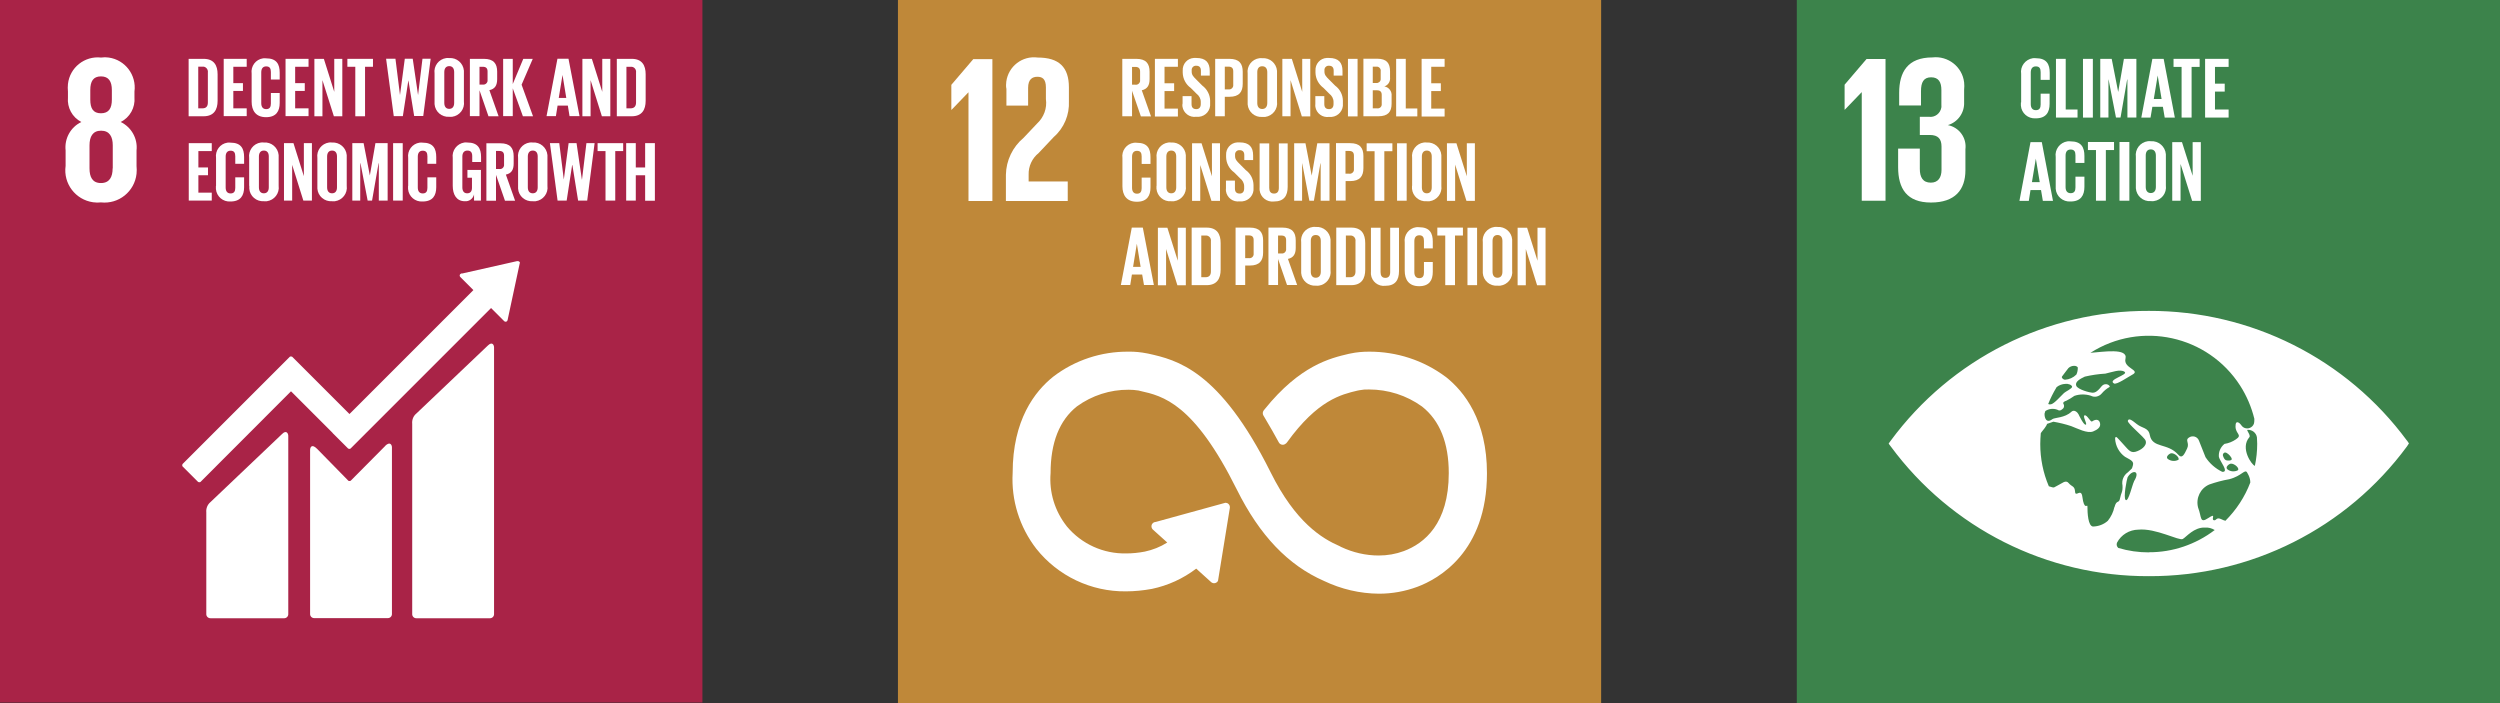 <?xml version="1.0" encoding="UTF-8"?><svg id="Layer_1" xmlns="http://www.w3.org/2000/svg" xmlns:xlink="http://www.w3.org/1999/xlink" viewBox="0 0 192.44 54.13"><rect x="0" y="0" width="192.44" height="54.13" fill="#333333" stroke="none"/><defs><style>.cls-1{fill:none;}.cls-2{clip-path:url(#clippath);}.cls-3{fill:#fff;}.cls-4{fill:#a92347;}.cls-5{fill:#bf8839;}.cls-6{fill:#3c834b;}.cls-7{clip-path:url(#clippath-1);}.cls-8{clip-path:url(#clippath-4);}.cls-9{clip-path:url(#clippath-3);}.cls-10{clip-path:url(#clippath-2);}.cls-11{clip-path:url(#clippath-7);}.cls-12{clip-path:url(#clippath-8);}.cls-13{clip-path:url(#clippath-6);}.cls-14{clip-path:url(#clippath-5);}.cls-15{clip-path:url(#clippath-9);}.cls-16{clip-path:url(#clippath-14);}.cls-17{clip-path:url(#clippath-13);}.cls-18{clip-path:url(#clippath-12);}.cls-19{clip-path:url(#clippath-10);}.cls-20{clip-path:url(#clippath-15);}.cls-21{clip-path:url(#clippath-17);}.cls-22{clip-path:url(#clippath-16);}.cls-23{clip-path:url(#clippath-19);}.cls-24{clip-path:url(#clippath-11);}.cls-25{clip-path:url(#clippath-18);}</style><clipPath id="clippath"><rect class="cls-1" x="-22.65" y="-239.92" width="292.72" height="321.09"/></clipPath><clipPath id="clippath-1"><rect class="cls-1" x="-22.65" y="-239.92" width="292.72" height="321.09"/></clipPath><clipPath id="clippath-2"><rect class="cls-1" x="-22.65" y="-239.92" width="292.72" height="321.09"/></clipPath><clipPath id="clippath-3"><rect class="cls-1" x="-22.65" y="-239.92" width="292.72" height="321.09"/></clipPath><clipPath id="clippath-4"><rect class="cls-1" x="-22.65" y="-239.92" width="292.72" height="321.09"/></clipPath><clipPath id="clippath-5"><rect class="cls-1" x="-22.65" y="-239.92" width="292.72" height="321.09"/></clipPath><clipPath id="clippath-6"><rect class="cls-1" x="-22.65" y="-239.92" width="292.72" height="321.09"/></clipPath><clipPath id="clippath-7"><rect class="cls-1" x="-22.65" y="-239.92" width="292.72" height="321.09"/></clipPath><clipPath id="clippath-8"><rect class="cls-1" x="-22.65" y="-239.92" width="292.72" height="321.09"/></clipPath><clipPath id="clippath-9"><rect class="cls-1" x="-22.65" y="-239.92" width="292.72" height="321.09"/></clipPath><clipPath id="clippath-10"><rect class="cls-1" x="-22.65" y="-239.92" width="292.72" height="321.09"/></clipPath><clipPath id="clippath-11"><rect class="cls-1" x="-22.65" y="-239.92" width="292.72" height="321.09"/></clipPath><clipPath id="clippath-12"><rect class="cls-1" x="-22.65" y="-239.92" width="292.72" height="321.09"/></clipPath><clipPath id="clippath-13"><rect class="cls-1" x="-22.65" y="-239.92" width="292.72" height="321.09"/></clipPath><clipPath id="clippath-14"><rect class="cls-1" x="-22.65" y="-239.92" width="292.72" height="321.09"/></clipPath><clipPath id="clippath-15"><rect class="cls-1" x="-22.65" y="-239.92" width="292.72" height="321.09"/></clipPath><clipPath id="clippath-16"><rect class="cls-1" x="-22.65" y="-239.92" width="292.72" height="321.09"/></clipPath><clipPath id="clippath-17"><rect class="cls-1" x="-22.65" y="-239.92" width="292.72" height="321.09"/></clipPath><clipPath id="clippath-18"><rect class="cls-1" x="-22.65" y="-239.92" width="292.72" height="321.09"/></clipPath><clipPath id="clippath-19"><rect class="cls-1" x="-22.65" y="-239.92" width="292.72" height="321.09"/></clipPath></defs><path id="Path_12773" class="cls-4" d="M0,54.08H54.07V0H0V54.08Z"/><g class="cls-2"><g id="Group_2528"><g id="Group_2522"><path id="Path_12774" class="cls-3" d="M8.67,12.96c0,.66-.24,1.13-.9,1.13s-.88-.47-.88-1.13v-1.77c0-.66,.24-1.13,.89-1.13s.9,.46,.9,1.13v1.77Zm-1.72-6.03c0-.66,.22-1.05,.82-1.05s.84,.39,.84,1.05v.74c0,.66-.23,1.05-.84,1.05s-.82-.39-.82-1.05v-.74Zm3.56,5.84v-1.19c.1-.91-.39-1.79-1.22-2.19,.71-.35,1.13-1.11,1.06-1.9v-.44c.17-1.27-.71-2.44-1.98-2.62-.19-.03-.39-.03-.59,0-1.27-.14-2.41,.77-2.55,2.04-.02,.19-.02,.39,0,.58v.45c-.07,.78,.33,1.53,1.03,1.89-.83,.4-1.31,1.28-1.21,2.19v1.19c-.19,1.36,.76,2.61,2.12,2.8,.2,.03,.4,.03,.6,.01,1.37,.15,2.59-.84,2.74-2.2,.02-.2,.02-.41,0-.61"/></g><g id="Group_2523"><path id="Path_12775" class="cls-3" d="M37.54,26.61l-5.5,5.23c-.23,.19-.34,.49-.31,.79v14.65c0,.17,.14,.31,.31,.31,0,0,0,0,0,0h5.68c.17,0,.31-.14,.31-.31,0,0,0,0,0,0V26.74c0-.17-.13-.49-.49-.13"/></g><g id="Group_2524"><path id="Path_12776" class="cls-3" d="M21.7,33.42l-5.5,5.23c-.23,.19-.35,.49-.32,.79v7.84c0,.17,.14,.31,.32,.31h5.68c.17,0,.31-.14,.31-.31,0,0,0,0,0,0v-13.73c0-.17-.14-.49-.49-.13"/></g><g id="Group_2525"><path id="Path_12777" class="cls-3" d="M40.03,20.27s-.01-.09-.05-.12c-.03-.03-.06-.04-.1-.05h-.08l-4.21,.95h-.08s-.06,.03-.08,.05c-.06,.06-.06,.16,0,.22,0,0,0,0,0,0l.05,.05,.96,.96-9.54,9.54-4.41-4.41s-.13-.05-.18,0h0l-1.2,1.2-7.06,7.06s-.05,.13,0,.18l1.2,1.2s.13,.05,.18,0h0l6.97-6.98,3.2,3.2s0,.01,.01,.02l1.19,1.19s.13,.05,.18,0c0,0,0,0,0,0h0l10.82-10.82,1.01,1.01c.06,.06,.16,.06,.22,0h0s.04-.06,.05-.1v-.02l.92-4.3v-.05Z"/></g><g id="Group_2526"><path id="Path_12778" class="cls-3" d="M29.65,34.33l-2.66,2.68s-.12,.04-.17,0l-2.41-2.46c-.44-.44-.54-.08-.54,.09v12.63c0,.17,.14,.31,.31,.31h5.68c.17,0,.31-.14,.31-.31v-12.84c0-.17-.14-.49-.53-.1"/></g><g id="Group_2527"><path id="Path_12779" class="cls-3" d="M15.58,8.34c.31,0,.42-.18,.42-.45v-2.31c.03-.21-.11-.41-.32-.45-.03,0-.07,0-.11,0h-.31v3.21h.31Zm1.17-2.63v2.05c0,.68-.28,1.19-1.08,1.19h-1.15V4.53h1.15c.8,0,1.08,.5,1.08,1.19"/></g></g></g><g id="Group_2529"><path id="Path_12781" class="cls-3" d="M17.22,4.53h1.77v.61h-1.03v1.26h.74v.6h-.74v1.34h1.03v.6h-1.77V4.53Z"/></g><g class="cls-7"><g id="Group_2531"><g id="Group_2530"><path id="Path_12782" class="cls-3" d="M19.37,7.81v-2.14c-.08-.57,.31-1.1,.88-1.18,.08-.01,.15-.01,.23,0,.82,0,1.05,.46,1.05,1.11v.52h-.68v-.58c0-.27-.09-.43-.36-.43s-.38,.19-.38,.46v2.37c0,.27,.11,.46,.38,.46s.36-.17,.36-.43v-.81h.68v.76c0,.63-.26,1.1-1.05,1.1s-1.11-.51-1.11-1.19"/></g></g></g><g id="Group_2532"><path id="Path_12784" class="cls-3" d="M21.98,4.53h1.77v.61h-1.03v1.26h.74v.6h-.74v1.34h1.03v.6h-1.77V4.53Z"/></g><g id="Group_2533"><path id="Path_12785" class="cls-3" d="M24.82,6.17v2.78h-.62V4.53h.73l.8,2.54v-2.54h.62v4.42h-.65l-.88-2.78Z"/></g><g id="Group_2534"><path id="Path_12786" class="cls-3" d="M26.73,4.53h1.98v.61h-.61v3.81h-.75v-3.81h-.61v-.61Z"/></g><g id="Group_2535"><path id="Path_12787" class="cls-3" d="M31.43,6.21l-.42,2.73h-.7l-.59-4.42h.72l.35,2.8h0l.37-2.8h.61l.41,2.8h0l.34-2.8h.63l-.57,4.41h-.7l-.44-2.73h0Z"/></g><g class="cls-10"><g id="Group_2538"><g id="Group_2536"><path id="Path_12788" class="cls-3" d="M34.96,7.92v-2.37c0-.27-.12-.46-.38-.46s-.38,.19-.38,.46v2.37c0,.27,.12,.46,.38,.46s.38-.19,.38-.46m-1.51-.12v-2.14c-.08-.58,.32-1.11,.9-1.19,.07-.01,.15-.01,.22,0,.58-.05,1.09,.39,1.14,.97,0,.07,0,.15,0,.22v2.14c.08,.58-.33,1.11-.91,1.19-.07,0-.15,.01-.22,0-.58,.04-1.08-.39-1.13-.97,0-.07,0-.15,0-.22"/></g><g id="Group_2537"><path id="Path_12789" class="cls-3" d="M36.91,5.13v1.38h.25c.18,.03,.34-.1,.37-.27,0-.03,0-.06,0-.09v-.65c0-.24-.11-.36-.37-.36h-.25Zm0,1.78v2.03h-.74V4.53h1.08c.75,0,1.02,.37,1.02,.99v.57c0,.48-.17,.76-.6,.85l.71,2.01h-.78l-.7-2.03Z"/></g></g></g><g id="Group_2539"><path id="Path_12791" class="cls-3" d="M39.47,6.79v2.15h-.74V4.53h.74v1.94l.81-1.94h.73l-.86,1.99,.88,2.43h-.78l-.78-2.15Z"/></g><g id="Group_2540"><path id="Path_12792" class="cls-3" d="M43,7.54h.59l-.29-1.77h0l-.29,1.77Zm-.93,1.4l.84-4.42h.85l.85,4.42h-.77l-.13-.81h-.79l-.13,.81h-.7Z"/></g><g id="Group_2541"><path id="Path_12793" class="cls-3" d="M45.46,6.17v2.78h-.63V4.53h.73l.8,2.54v-2.54h.62v4.42h-.65l-.87-2.78Z"/></g><g class="cls-9"><g id="Group_2543"><g id="Group_2542"><path id="Path_12794" class="cls-3" d="M48.53,8.34c.31,0,.43-.18,.43-.45v-2.31c.03-.21-.11-.41-.33-.44-.03,0-.07,0-.1,0h-.31v3.2h.31Zm1.17-2.63v2.05c0,.68-.28,1.19-1.07,1.19h-1.15V4.53h1.15c.79,0,1.07,.5,1.07,1.19"/></g></g></g><g id="Group_2544"><path id="Path_12796" class="cls-3" d="M14.53,11.02h1.77v.61h-1.03v1.26h.74v.6h-.74v1.34h1.03v.61h-1.77v-4.42Z"/></g><g class="cls-8"><g id="Group_2547"><g id="Group_2545"><path id="Path_12797" class="cls-3" d="M16.63,14.3v-2.14c-.08-.57,.31-1.1,.88-1.18,.08-.01,.15-.01,.23,0,.82,0,1.05,.46,1.05,1.11v.52h-.68v-.58c0-.27-.09-.43-.36-.43s-.38,.19-.38,.46v2.37c0,.27,.11,.46,.38,.46s.36-.17,.36-.43v-.81h.68v.76c0,.63-.26,1.1-1.05,1.1-.57,.04-1.07-.38-1.12-.96,0-.08,0-.16,0-.23"/></g><g id="Group_2546"><path id="Path_12798" class="cls-3" d="M20.69,14.41v-2.37c0-.27-.12-.45-.38-.45s-.38,.19-.38,.46v2.37c0,.27,.12,.46,.38,.46s.38-.19,.38-.46m-1.51-.12v-2.14c-.08-.57,.32-1.11,.9-1.19,.07-.01,.15-.01,.23,0,.58-.05,1.09,.39,1.14,.97,0,.07,0,.15,0,.22v2.14c.08,.58-.33,1.11-.91,1.19-.07,0-.15,.01-.22,0-.58,.04-1.09-.39-1.13-.97,0-.07,0-.15,0-.22"/></g></g></g><g id="Group_2548"><path id="Path_12800" class="cls-3" d="M22.49,12.66v2.78h-.63v-4.42h.73l.8,2.54v-2.54h.62v4.42h-.66l-.87-2.78Z"/></g><g class="cls-14"><g id="Group_2550"><g id="Group_2549"><path id="Path_12801" class="cls-3" d="M25.94,14.41v-2.37c0-.27-.12-.45-.38-.45s-.38,.19-.38,.46v2.37c0,.27,.12,.46,.38,.46s.38-.19,.38-.46m-1.51-.12v-2.14c-.08-.58,.32-1.11,.9-1.19,.07-.01,.15-.01,.22,0,.58-.04,1.09,.39,1.14,.97,0,.07,0,.15,0,.22v2.14c.08,.58-.33,1.11-.91,1.19-.07,0-.15,.01-.22,0-.58,.04-1.09-.39-1.13-.97,0-.07,0-.15,0-.22"/></g></g></g><g id="Group_2551"><path id="Path_12803" class="cls-3" d="M29.16,12.57h-.02l-.5,2.87h-.34l-.55-2.87h-.02v2.87h-.61v-4.42h.87l.48,2.49h0l.43-2.49h.94v4.42h-.68v-2.87Z"/></g><path id="Path_12804" class="cls-3" d="M30.26,15.44h.74v-4.42h-.74v4.42Z"/><g class="cls-13"><g id="Group_2556"><g id="Group_2552"><path id="Path_12805" class="cls-3" d="M31.42,14.3v-2.14c-.08-.57,.31-1.1,.88-1.18,.08-.01,.15-.01,.23,0,.82,0,1.05,.46,1.05,1.11v.52h-.68v-.58c0-.27-.09-.43-.36-.43s-.38,.19-.38,.46v2.37c0,.27,.11,.46,.38,.46s.36-.17,.36-.43v-.81h.68v.76c0,.63-.26,1.1-1.05,1.1-.57,.04-1.07-.38-1.12-.96,0-.08,0-.15,0-.23"/></g><g id="Group_2553"><path id="Path_12806" class="cls-3" d="M35.96,13.08h1.06v2.36h-.53v-.48c-.07,.33-.37,.56-.71,.53-.64,0-.93-.51-.93-1.19v-2.14c-.08-.57,.32-1.1,.89-1.19,.07-.01,.15-.01,.23,0,.82,0,1.06,.46,1.06,1.11v.39h-.68v-.45c0-.27-.1-.43-.37-.43s-.39,.19-.39,.46v2.37c0,.27,.11,.46,.37,.46,.24,0,.37-.14,.37-.42v-.78h-.35v-.59Z"/></g><g id="Group_2554"><path id="Path_12807" class="cls-3" d="M38.18,11.63v1.38h.25c.18,.03,.34-.09,.37-.27,0-.03,0-.06,0-.1v-.66c0-.24-.11-.36-.37-.36h-.25Zm0,1.79v2.03h-.74v-4.42h1.08c.75,0,1.02,.37,1.02,.99v.57c0,.48-.17,.76-.6,.85l.71,2.01h-.78l-.7-2.02Z"/></g><g id="Group_2555"><path id="Path_12808" class="cls-3" d="M41.39,14.41v-2.37c0-.27-.12-.45-.38-.45s-.38,.19-.38,.46v2.37c0,.27,.12,.46,.38,.46s.38-.19,.38-.46m-1.51-.12v-2.14c-.08-.58,.32-1.11,.9-1.19,.07-.01,.15-.01,.22,0,.58-.05,1.09,.39,1.14,.97,0,.07,0,.15,0,.22v2.14c.08,.58-.33,1.11-.91,1.19-.07,0-.15,.01-.22,0-.58,.04-1.09-.39-1.13-.97,0-.07,0-.15,0-.22"/></g></g></g><g id="Group_2557"><path id="Path_12810" class="cls-3" d="M44.04,12.71l-.42,2.73h-.7l-.59-4.42h.72l.35,2.8h0l.37-2.8h.61l.41,2.8h.01l.34-2.8h.63l-.57,4.42h-.7l-.44-2.73h0Z"/></g><g id="Group_2558"><path id="Path_12811" class="cls-3" d="M45.99,11.02h1.98v.61h-.61v3.81h-.75v-3.81h-.61v-.61Z"/></g><g id="Group_2559"><path id="Path_12812" class="cls-3" d="M49.65,13.49h-.71v1.95h-.74v-4.42h.74v1.87h.72v-1.87h.75v4.43h-.75v-1.95Z"/></g><path id="Path_12813" class="cls-6" d="M138.31,54.13h54.13V0h-54.13V54.13Z"/><g id="Group_2560"><path id="Path_12814" class="cls-3" d="M145.14,4.54V15.45h-1.83V7.1h-.01l-1.29,1.34h-.02v-1.92l1.69-1.98h1.46Z"/></g><g class="cls-11"><g id="Group_2564"><g id="Group_2561"><path id="Path_12815" class="cls-3" d="M151.19,6.91v.95c.04,.81-.48,1.54-1.25,1.77,.87,.17,1.46,.98,1.35,1.86v1.61c0,1.51-.8,2.49-2.65,2.49s-2.53-1.06-2.53-2.72v-1.43h1.67v1.56c0,.64,.23,1.06,.85,1.06,.56,0,.82-.4,.82-.98v-1.8c0-.58-.26-.89-.9-.89h-.77v-1.4h.69c.47,.07,.9-.26,.97-.73,0-.05,.01-.11,0-.16v-1.17c0-.6-.21-.98-.79-.98s-.78,.39-.78,1.06v1.11h-1.68v-.97c0-1.61,.66-2.73,2.56-2.73,1.2-.14,2.3,.72,2.44,1.92,.02,.19,.02,.38,0,.57"/></g><g id="Group_2562"><path id="Path_12816" class="cls-3" d="M173.57,35.86c-.23-.06-1.16-1.36-.42-2.21,.12-.14-.25-.55-.15-.56,.36-.03,.68,.23,.73,.58,0,.16,.02,.32,.02,.49,0,.57-.06,1.14-.18,1.7m-2.29,4.22c-.09-.02-.18-.06-.26-.1-.45-.23-.4,.14-.62,.06s.25-.6-.42-.16-.49-.06-.78-.81c-.19-.73,.18-1.49,.87-1.78,.49-.17,1-.31,1.52-.4,1-.25,1.22-.85,1.4-.49l.1,.19c.08,.17,.13,.36,.13,.55-.42,1.11-1.08,2.11-1.92,2.95m-5.89,2.43c-.79,0-1.58-.11-2.35-.34-.12-.1-.16-.27-.1-.41,.32-.61,.95-.99,1.64-1,1.35-.13,3.14,.88,3.42,.72s.86-.91,1.7-.88c.27-.02,.53,.05,.76,.19-1.46,1.11-3.24,1.72-5.07,1.71m-1.14-5.45c-.12,.19-.43,1.59-.64,1.43s.09-1.63,.14-1.74c.33-.61,1.04-.57,.49,.31m3.41-1.66c-.26,.13-.57,.1-.8-.07-.21-.16,.13-.43,.26-.44,.28-.03,.7,.37,.54,.52m3.69,.02c-.09-.03-.17-.12-.24-.33-.04-.09,0-.2,.09-.25,.06-.03,.13-.02,.18,.01,.17,.09,.4,.34,.4,.48s-.34,.12-.43,.09m.36,.26c.28-.02,.7,.36,.54,.51-.26,.13-.57,.11-.8-.07-.21-.17,.13-.43,.26-.44m-8.96,3.33c-.08,.39-.26,.76-.51,1.07-.31,.28-.72,.43-1.14,.44-.38-.03-.43-1.04-.43-1.56,0-.18-.25,.35-.39-.73-.09-.7-.53,.07-.56-.39s-.25-.37-.49-.66c-.23-.29-.52,.03-.85,.18s-.19,.22-.65,.07c-.01,0-.02,0-.03-.01-.44-1.03-.66-2.13-.66-3.25,0-.28,.02-.56,.04-.83,.02-.03,.03-.05,.05-.08,.44-.52,.43-.64,.43-.64l.49-.17c.46,.08,.92,.19,1.37,.34,.48,.18,1.24,.59,1.69,.41,.32-.13,.57-.31,.54-.58-.04-.34-.3-.41-.62-.19-.12,.08-.37-.51-.57-.47s.24,.69,.08,.72-.5-.69-.56-.81-.32-.4-.55-.18c-.49,.47-1.29,.44-1.45,.56-.49,.37-.62-.12-.61-.42,.02-.07,.04-.13,.06-.2,.27-.18,.62-.22,.93-.1,.22,.15,.37-.04,.46-.12,.07-.1,.07-.24,0-.34-.06-.12,.11-.2,.22-.23,.22-.11,.43-.24,.63-.38,.41-.14,.85-.14,1.26-.01,.28,.15,.63,.08,.84-.17,.17-.2,.37-.37,.6-.5,.12-.06-.3-.45-.64-.02s-.52,.46-.68,.46-1.13-.24-1.24-.54c-.12-.3,.3-.53,.66-.7,.52-.12,1.05-.2,1.58-.23,.51-.11,1.15-.37,1.48-.14s-1.36,.6-.81,.9c.2,.11,1.09-.51,1.39-.67,.72-.37-.7-.49-.51-1.24,.21-.85-1.74-.52-2.7-.45,3.88-2.48,9.04-1.35,11.53,2.53,.5,.78,.87,1.65,1.09,2.55,0,.13,0,.26-.04,.39-.11,.28-.43,.42-.71,.31-.11-.04-.21-.13-.27-.23-.08-.12-.44-.46-.43,.12,0,.58,.56,.64,.03,.99-.26,.18-.56,.3-.88,.35-.3,.24-.47,.62-.43,1,.06,.32,.82,1.19,.26,1.15-.52-.25-.97-.64-1.29-1.13-.18-.46-.36-.91-.5-1.26-.09-.26-.37-.4-.63-.32-.06,.02-.11,.05-.16,.08-.3,.2,.08,.41-.13,.84s-.37,.82-.68,.47c-.81-.93-2-.47-2.19-1.52-.1-.57-.59-.51-.99-.83s-.63-.49-.7-.26c-.06,.2,1.28,1.26,1.37,1.53,.14,.4-.4,.76-.8,.86s-.57-.22-.96-.63-.56-.7-.59-.38c.03,.55,.31,1.07,.76,1.39,.34,.21,.72,.31,.61,.66s0,.15-.38,.53c-.33,.23-.5,.62-.42,1.02,.03,.52-.11,.55-.19,.99s-.27,.06-.43,.69m-4.48-9.21s.04-.04,.04-.05c.19-.15,.42-.23,.66-.24,.21-.03,.49,.07,.52,.21s-.52,.39-.62,.49c-.29,.27-.74,.81-1,.87-.07,.02-.15,.01-.22-.02,.17-.43,.38-.85,.62-1.25m.43-.85c.11-.16,.47-.61,.51-.67,.11-.1,.25-.16,.4-.17,.13-.02,.3,.05,.32,.14,0,.18-.03,.37-.11,.53-.24,.24-.55,.38-.88,.4-.19-.03-.27-.18-.23-.24m26.56,4.93c-4.65-6.31-12.03-10.01-19.87-9.99-7.84-.03-15.22,3.68-19.87,9.99-.06,.09-.11,.16-.16,.22,.04,.06,.09,.14,.16,.22,4.65,6.31,12.03,10.02,19.87,9.99,7.84,.03,15.22-3.68,19.87-9.99,.06-.09,.11-.16,.15-.23-.04-.06-.09-.14-.15-.22"/></g><g id="Group_2563"><path id="Path_12817" class="cls-3" d="M155.58,7.88v-2.19c-.09-.58,.32-1.12,.9-1.21,.08-.01,.16-.01,.23,0,.84,0,1.07,.47,1.07,1.13v.54h-.7v-.6c0-.28-.09-.44-.37-.44s-.39,.2-.39,.47v2.43c0,.27,.11,.47,.39,.47s.37-.17,.37-.44v-.83h.69v.78c0,.64-.26,1.12-1.07,1.12-.59,.04-1.1-.4-1.14-.98,0-.08,0-.16,0-.24"/></g></g></g><g id="Group_2565"><path id="Path_12819" class="cls-3" d="M158.26,4.53v4.52h1.66v-.62h-.91v-3.9h-.76Z"/></g><path id="Path_12820" class="cls-3" d="M160.34,9.05h.76V4.53h-.76v4.52Z"/><g id="Group_2566"><path id="Path_12821" class="cls-3" d="M163.76,6.12h-.02l-.51,2.93h-.35l-.57-2.93h-.01v2.93h-.63V4.53h.88l.5,2.55h0l.44-2.55h.96v4.52h-.69v-2.93Z"/></g><g id="Group_2567"><path id="Path_12822" class="cls-3" d="M165.78,7.62h.61l-.3-1.81h0l-.3,1.81Zm-.95,1.43l.85-4.52h.87l.86,4.52h-.78l-.14-.83h-.81l-.14,.83h-.72Z"/></g><g id="Group_2568"><path id="Path_12823" class="cls-3" d="M167.3,4.53h2.02v.62h-.62v3.9h-.77v-3.9h-.62v-.62Z"/></g><g id="Group_2569"><path id="Path_12824" class="cls-3" d="M169.74,4.53h1.81v.62h-1.05v1.29h.75v.61h-.75v1.38h1.05v.62h-1.81V4.53Z"/></g><g id="Group_2570"><path id="Path_12825" class="cls-3" d="M156.4,14.02h.61l-.3-1.81h0l-.3,1.81Zm-.95,1.43l.85-4.51h.87l.86,4.52h-.78l-.14-.83h-.81l-.13,.83h-.72Z"/></g><g class="cls-12"><g id="Group_2572"><g id="Group_2571"><path id="Path_12826" class="cls-3" d="M158.24,14.28v-2.19c-.09-.58,.32-1.12,.9-1.21,.08-.01,.16-.01,.24,0,.84,0,1.07,.47,1.07,1.13v.53h-.69v-.59c0-.28-.09-.44-.37-.44s-.39,.19-.39,.47v2.42c0,.27,.11,.47,.39,.47s.37-.17,.37-.44v-.83h.69v.78c0,.65-.27,1.13-1.07,1.13-.59,.04-1.1-.4-1.14-.98,0-.08,0-.16,0-.24"/></g></g></g><g id="Group_2573"><path id="Path_12828" class="cls-3" d="M160.71,10.93h2.02v.62h-.63v3.9h-.76v-3.9h-.62v-.62Z"/></g><path id="Path_12829" class="cls-3" d="M163.15,15.45h.76v-4.52h-.76v4.52Z"/><g class="cls-15"><g id="Group_2575"><g id="Group_2574"><path id="Path_12830" class="cls-3" d="M165.95,14.4v-2.43c0-.27-.12-.47-.39-.47s-.39,.19-.39,.47v2.42c0,.27,.12,.47,.39,.47s.39-.2,.39-.47m-1.54-.12v-2.19c-.08-.59,.33-1.13,.92-1.21,.08-.01,.15-.01,.23,0,.59-.04,1.11,.4,1.16,1,0,.07,0,.15,0,.22v2.18c.08,.59-.33,1.13-.93,1.21-.08,.01-.15,.01-.23,0-.59,.05-1.11-.4-1.15-.99,0-.08,0-.15,0-.23"/></g></g></g><g id="Group_2576"><path id="Path_12832" class="cls-3" d="M167.85,12.61v2.84h-.64v-4.51h.75l.82,2.59v-2.59h.63v4.52h-.67l-.89-2.84Z"/></g><path id="Path_12833" class="cls-5" d="M69.12,54.13h54.13V0h-54.13V54.13Z"/><g id="Group_2577"><path id="Path_12834" class="cls-3" d="M74.53,7.11h.02V15.47h1.84V4.55h-1.47l-1.69,1.98v1.92h.02l1.29-1.34Z"/></g><g class="cls-19"><g id="Group_2581"><g id="Group_2578"><path id="Path_12835" class="cls-3" d="M77.47,6.81v1.32h1.67v-1.37c0-.66,.33-.85,.71-.85,.36,0,.66,.14,.66,.82v.9c.1,.7-.16,1.4-.68,1.88l-1.03,1.09c-.85,.71-1.35,1.75-1.37,2.85v2.02h4.76v-1.5h-3.01v-.52c-.02-.65,.27-1.27,.77-1.67l1.17-1.24c.79-.69,1.21-1.71,1.16-2.75v-1.06c0-1.56-.76-2.3-2.4-2.3-1.18-.16-2.26,.67-2.42,1.85-.02,.18-.03,.35,0,.53"/></g><g id="Group_2579"><path id="Path_12836" class="cls-3" d="M111.27,29c-1.7-1.27-3.77-1.94-5.89-1.93-.48,0-.95,.04-1.42,.14l-.15,.03c-1.4,.33-3.74,.88-6.46,4.26l-.08,.1c-.08,.11-.09,.26-.02,.38l.06,.1c.45,.75,.82,1.41,1.12,1.96,.09,.18,.31,.25,.48,.15,.04-.02,.07-.04,.1-.07,.02-.02,.04-.05,.06-.07,2.35-3.26,4.19-3.69,5.41-3.98l.15-.03c.25-.05,.5-.07,.75-.06,1.46,0,2.89,.45,4.08,1.31,1.37,1.08,2.06,2.8,2.06,5.13,0,3.89-1.88,5.41-3.46,6-.62,.23-1.27,.34-1.93,.34-1,0-1.99-.23-2.9-.66l-.11-.06c-1.36-.59-3.39-1.82-5.31-5.68-3.94-7.9-7.23-8.65-9.42-9.14l-.11-.02c-.46-.09-.93-.14-1.41-.13-2.09-.02-4.13,.65-5.79,1.92-1.43,1.14-3.13,3.34-3.13,7.41-.12,2.1,.53,4.17,1.82,5.84,1.67,2.1,4.22,3.31,6.9,3.28,.67,0,1.34-.07,2-.19,1.24-.26,2.4-.79,3.41-1.56l1.15,1.04c.14,.12,.34,.11,.47-.02,.06-.06,.08-.14,.08-.22l.89-5.48v-.06c0-.09-.04-.18-.11-.24-.06-.06-.15-.09-.23-.09l-5.34,1.47-.1,.02c-.07,.01-.12,.05-.17,.1-.12,.13-.11,.34,.02,.47h0l1.11,1c-.53,.34-1.12,.57-1.73,.7-.47,.09-.94,.14-1.42,.14-1.76,.04-3.44-.72-4.57-2.07l-.03-.04c-.91-1.16-1.35-2.61-1.23-4.08,0-2.33,.68-4.06,2.03-5.13,1.16-.84,2.55-1.29,3.98-1.28,.25,0,.51,.02,.76,.06l.12,.03c1.75,.39,4.14,.94,7.45,7.6,1.75,3.52,3.94,5.82,6.71,7.03,1.32,.63,2.76,.97,4.23,.98,1.01,0,2.01-.18,2.95-.53,1.61-.6,5.36-2.66,5.36-8.74,0-4.06-1.73-6.28-3.17-7.42"/></g><g id="Group_2580"><path id="Path_12837" class="cls-3" d="M87.14,5.14v1.38h.25c.18,.03,.34-.1,.37-.27,0-.03,0-.06,0-.09v-.65c0-.24-.11-.36-.37-.36h-.25Zm0,1.78v2.03h-.75V4.53h1.08c.75,0,1.02,.37,1.02,.99v.57c0,.48-.17,.76-.6,.86l.71,2.01h-.78l-.7-2.03Z"/></g></g></g><g id="Group_2582"><path id="Path_12839" class="cls-3" d="M88.9,4.53h1.77v.61h-1.03v1.27h.74v.6h-.74v1.35h1.03v.61h-1.77V4.53Z"/></g><g class="cls-24"><g id="Group_2586"><g id="Group_2583"><path id="Path_12840" class="cls-3" d="M91.03,8v-.6h.69v.61c0,.25,.11,.39,.37,.39,.23,0,.34-.16,.34-.39v-.17c0-.25-.13-.48-.33-.63l-.44-.44c-.38-.27-.61-.71-.62-1.18v-.15c-.03-.51,.35-.95,.86-.98,.06,0,.12,0,.18,0,.75,0,1.04,.37,1.04,1v.36h-.68v-.38c0-.25-.12-.38-.35-.38-.18-.02-.34,.11-.36,.29,0,.03,0,.05,0,.08v.09c0,.25,.14,.39,.35,.6l.47,.47c.36,.27,.59,.69,.6,1.15v.21c.05,.53-.33,.99-.86,1.04-.07,0-.15,0-.22,0-.5,.07-.97-.28-1.05-.78-.01-.07-.01-.15,0-.23"/></g><g id="Group_2584"><path id="Path_12841" class="cls-3" d="M94.28,5.14v1.74h.28c.17,.03,.34-.09,.37-.27,0-.03,0-.07,0-.1v-1.02c0-.24-.11-.36-.37-.36h-.28Zm-.74-.61h1.1c.75,0,1.02,.37,1.02,.99v.93c0,.62-.27,1-1.02,1h-.36v1.5h-.74V4.53Z"/></g><g id="Group_2585"><path id="Path_12842" class="cls-3" d="M97.55,7.93v-2.37c0-.27-.12-.46-.39-.46s-.38,.19-.38,.46v2.37c0,.27,.12,.46,.38,.46s.39-.19,.39-.46m-1.51-.12v-2.14c-.08-.58,.32-1.11,.9-1.19,.07-.01,.15-.01,.22,0,.58-.05,1.09,.39,1.14,.97,0,.07,0,.15,0,.22v2.14c.08,.58-.33,1.11-.91,1.19-.07,0-.15,.01-.22,0-.58,.05-1.08-.39-1.13-.96,0-.08,0-.15,0-.23"/></g></g></g><g id="Group_2587"><path id="Path_12844" class="cls-3" d="M99.34,6.17v2.78h-.63V4.53h.73l.8,2.54v-2.54h.62v4.43h-.65l-.87-2.79Z"/></g><g class="cls-18"><g id="Group_2589"><g id="Group_2588"><path id="Path_12845" class="cls-3" d="M101.25,8v-.6h.69v.61c0,.25,.11,.39,.37,.39,.23,0,.34-.16,.34-.39v-.17c0-.25-.13-.48-.33-.63l-.44-.44c-.38-.28-.61-.71-.62-1.18v-.15c-.03-.51,.35-.95,.86-.98,.06,0,.12,0,.18,0,.75,0,1.04,.37,1.04,1v.36h-.68v-.38c0-.25-.12-.38-.35-.38-.18-.02-.34,.11-.36,.29,0,.03,0,.05,0,.08v.09c0,.25,.14,.39,.35,.6l.47,.47c.37,.27,.59,.69,.6,1.15v.22c.05,.53-.34,.99-.86,1.04-.07,0-.14,0-.21,0-.5,.07-.97-.27-1.05-.78-.01-.07-.01-.15,0-.23"/></g></g></g><path id="Path_12847" class="cls-3" d="M103.76,8.96h.74V4.53h-.74v4.42Z"/><g class="cls-17"><g id="Group_2591"><g id="Group_2590"><path id="Path_12848" class="cls-3" d="M105.67,6.96v1.38h.33c.17,.03,.34-.09,.36-.27,0-.03,0-.06,0-.09v-.67c0-.24-.11-.36-.37-.36h-.32Zm0-.57h.26c.17,.02,.33-.1,.35-.27,0-.03,0-.06,0-.09v-.54c.03-.17-.09-.33-.26-.36-.03,0-.07,0-.1,0h-.25v1.26Zm-.74-1.87h1.08c.74,0,.99,.35,.99,.98v.45c.04,.31-.14,.61-.44,.7,.35,.06,.6,.38,.56,.74v.59c0,.63-.28,.97-1.02,.97h-1.15V4.53Z"/></g></g></g><g id="Group_2592"><path id="Path_12850" class="cls-3" d="M107.47,4.53v4.43h1.63v-.61h-.89v-3.82h-.74Z"/></g><g id="Group_2593"><path id="Path_12851" class="cls-3" d="M109.43,4.53h1.77v.61h-1.03v1.27h.74v.6h-.74v1.35h1.03v.61h-1.77V4.53Z"/></g><g class="cls-16"><g id="Group_2596"><g id="Group_2594"><path id="Path_12852" class="cls-3" d="M86.4,14.31v-2.14c-.08-.57,.31-1.1,.88-1.18,.08-.01,.15-.01,.23,0,.83,0,1.05,.46,1.05,1.11v.52h-.68v-.58c0-.27-.09-.43-.36-.43s-.38,.19-.38,.46v2.38c0,.27,.11,.46,.38,.46s.36-.17,.36-.43v-.81h.68v.76c0,.63-.26,1.1-1.05,1.1s-1.11-.51-1.11-1.19"/></g><g id="Group_2595"><path id="Path_12853" class="cls-3" d="M90.54,14.42v-2.37c0-.27-.12-.46-.38-.46s-.38,.19-.38,.46v2.37c0,.27,.12,.46,.38,.46s.38-.19,.38-.46m-1.51-.12v-2.14c-.08-.58,.32-1.11,.9-1.19,.07-.01,.15-.01,.22,0,.58-.04,1.09,.39,1.13,.97,0,.07,0,.15,0,.22v2.14c.08,.58-.33,1.11-.91,1.19-.07,0-.15,.01-.22,0-.58,.05-1.08-.39-1.13-.96,0-.08,0-.15,0-.23"/></g></g></g><g id="Group_2597"><path id="Path_12855" class="cls-3" d="M92.39,12.67v2.79h-.63v-4.43h.73l.8,2.54v-2.54h.62v4.43h-.66l-.87-2.79Z"/></g><g class="cls-20"><g id="Group_2600"><g id="Group_2598"><path id="Path_12856" class="cls-3" d="M94.37,14.5v-.6h.69v.61c0,.25,.11,.39,.37,.39,.23,0,.34-.16,.34-.39v-.17c0-.25-.13-.48-.33-.63l-.44-.44c-.38-.27-.61-.71-.62-1.18v-.15c-.03-.51,.35-.95,.86-.98,.06,0,.12,0,.18,0,.75,0,1.04,.37,1.04,1v.36h-.68v-.38c0-.25-.12-.38-.35-.38-.18-.02-.34,.11-.36,.29,0,.03,0,.05,0,.08v.09c0,.25,.14,.39,.35,.6l.47,.47c.37,.27,.59,.69,.6,1.15v.22c.05,.53-.34,.99-.86,1.04-.07,0-.14,0-.21,0-.5,.07-.97-.27-1.05-.78-.01-.07-.01-.15,0-.23"/></g><g id="Group_2599"><path id="Path_12857" class="cls-3" d="M99.12,11.03v3.35c0,.69-.29,1.13-1.05,1.13-.55,.07-1.05-.33-1.11-.87-.01-.08,0-.17,0-.25v-3.35h.74v3.42c0,.26,.1,.44,.37,.44s.37-.18,.37-.44v-3.42h.69Z"/></g></g></g><g id="Group_2601"><path id="Path_12859" class="cls-3" d="M101.66,12.58h-.02l-.5,2.87h-.35l-.55-2.87h-.01v2.87h-.61v-4.42h.87l.48,2.49h0l.43-2.49h.94v4.42h-.68v-2.87Z"/></g><g class="cls-22"><g id="Group_2603"><g id="Group_2602"><path id="Path_12860" class="cls-3" d="M103.57,11.63v1.74h.28c.17,.03,.34-.09,.37-.27,0-.03,0-.07,0-.1v-1.02c0-.24-.11-.36-.37-.36h-.28Zm-.74-.61h1.1c.75,0,1.02,.37,1.02,.99v.93c0,.62-.27,1-1.02,1h-.35v1.5h-.74v-4.43Z"/></g></g></g><g id="Group_2604"><path id="Path_12862" class="cls-3" d="M105.2,11.03h1.98v.61h-.62v3.82h-.75v-3.82h-.61v-.61Z"/></g><path id="Path_12863" class="cls-3" d="M107.53,15.45h.75v-4.42h-.74v4.42Z"/><g class="cls-21"><g id="Group_2606"><g id="Group_2605"><path id="Path_12864" class="cls-3" d="M110.21,14.42v-2.37c0-.27-.12-.46-.38-.46s-.38,.19-.38,.46v2.37c0,.27,.12,.46,.38,.46s.38-.19,.38-.46m-1.51-.12v-2.14c-.08-.58,.32-1.11,.9-1.19,.07-.01,.15-.01,.22,0,.58-.04,1.09,.39,1.13,.97,0,.07,0,.15,0,.22v2.14c.08,.58-.33,1.11-.91,1.19-.07,0-.15,.01-.22,0-.58,.05-1.08-.39-1.13-.96,0-.08,0-.15,0-.23"/></g></g></g><g id="Group_2607"><path id="Path_12866" class="cls-3" d="M112.01,12.67v2.79h-.63v-4.43h.73l.8,2.54v-2.54h.62v4.43h-.65l-.87-2.79Z"/></g><g id="Group_2608"><path id="Path_12867" class="cls-3" d="M87.21,20.54h.59l-.29-1.78h0l-.29,1.78Zm-.93,1.4l.84-4.42h.85l.85,4.42h-.76l-.14-.81h-.79l-.13,.81h-.71Z"/></g><g id="Group_2609"><path id="Path_12868" class="cls-3" d="M89.76,19.17v2.79h-.63v-4.43h.73l.8,2.54v-2.54h.62v4.43h-.65l-.87-2.79Z"/></g><g class="cls-25"><g id="Group_2617"><g id="Group_2610"><path id="Path_12869" class="cls-3" d="M92.79,21.34c.31,0,.42-.18,.42-.45v-2.32c.03-.21-.11-.41-.33-.44-.03,0-.07,0-.1,0h-.31v3.21h.31Zm1.17-2.63v2.05c0,.68-.28,1.19-1.08,1.19h-1.15v-4.43h1.15c.8,0,1.08,.5,1.08,1.19"/></g><g id="Group_2611"><path id="Path_12870" class="cls-3" d="M95.85,18.13v1.74h.28c.18,.03,.34-.09,.37-.27,0-.03,0-.07,0-.1v-1.02c0-.24-.11-.36-.37-.36h-.28Zm-.74-.61h1.1c.75,0,1.02,.37,1.02,.99v.93c0,.62-.27,1-1.02,1h-.36v1.5h-.74v-4.42Z"/></g><g id="Group_2612"><path id="Path_12871" class="cls-3" d="M98.38,18.13v1.38h.25c.18,.03,.34-.09,.37-.27,0-.03,0-.06,0-.1v-.65c0-.24-.11-.36-.37-.36h-.25Zm0,1.78v2.03h-.74v-4.42h1.08c.75,0,1.02,.37,1.02,.99v.57c0,.47-.17,.76-.6,.85l.71,2.01h-.78l-.7-2.03Z"/></g><g id="Group_2613"><path id="Path_12872" class="cls-3" d="M101.67,20.92v-2.37c0-.27-.12-.46-.39-.46s-.38,.19-.38,.46v2.37c0,.27,.12,.46,.38,.46s.39-.19,.39-.46m-1.51-.12v-2.14c-.08-.58,.32-1.11,.9-1.19,.07-.01,.15-.01,.22,0,.58-.05,1.09,.39,1.14,.97,0,.07,0,.15,0,.22v2.14c.08,.58-.33,1.11-.91,1.19-.07,0-.15,.01-.22,0-.58,.04-1.08-.39-1.13-.97,0-.07,0-.15,0-.22"/></g><g id="Group_2614"><path id="Path_12873" class="cls-3" d="M103.92,21.34c.31,0,.42-.18,.42-.45v-2.32c.03-.21-.11-.41-.33-.44-.03,0-.07,0-.1,0h-.31v3.21h.31Zm1.17-2.63v2.05c0,.68-.28,1.19-1.08,1.19h-1.15v-4.43h1.15c.8,0,1.08,.5,1.08,1.19"/></g><g id="Group_2615"><path id="Path_12874" class="cls-3" d="M107.69,17.52v3.35c0,.69-.29,1.13-1.05,1.13-.55,.07-1.05-.33-1.11-.87-.01-.08,0-.17,0-.25v-3.35h.74v3.42c0,.26,.1,.44,.37,.44s.37-.18,.37-.44v-3.42h.69Z"/></g><g id="Group_2616"><path id="Path_12875" class="cls-3" d="M108.13,20.81v-2.14c-.08-.57,.31-1.1,.88-1.18,.08-.01,.15-.01,.23,0,.82,0,1.05,.46,1.05,1.11v.52h-.68v-.58c0-.27-.09-.43-.36-.43s-.38,.19-.38,.46v2.38c0,.27,.11,.46,.38,.46s.36-.17,.36-.43v-.81h.68v.76c0,.63-.26,1.1-1.05,1.1s-1.11-.5-1.11-1.19"/></g></g></g><g id="Group_2618"><path id="Path_12877" class="cls-3" d="M110.63,17.52h1.98v.61h-.61v3.82h-.75v-3.82h-.61v-.61Z"/></g><path id="Path_12878" class="cls-3" d="M112.96,21.95h.74v-4.42h-.74v4.42Z"/><g class="cls-23"><g id="Group_2620"><g id="Group_2619"><path id="Path_12879" class="cls-3" d="M115.65,20.92v-2.37c0-.27-.12-.46-.38-.46s-.38,.19-.38,.46v2.37c0,.27,.12,.46,.38,.46s.38-.19,.38-.46m-1.51-.12v-2.14c-.08-.58,.32-1.11,.9-1.19,.07-.01,.15-.01,.23,0,.58-.04,1.09,.39,1.13,.97,0,.07,0,.15,0,.22v2.14c.08,.58-.33,1.11-.91,1.19-.07,0-.15,.01-.22,0-.58,.05-1.09-.39-1.13-.97,0-.08,0-.15,0-.23"/></g></g></g><g id="Group_2621"><path id="Path_12881" class="cls-3" d="M117.45,19.17v2.79h-.63v-4.43h.73l.8,2.54v-2.54h.62v4.43h-.65l-.87-2.79Z"/></g></svg>